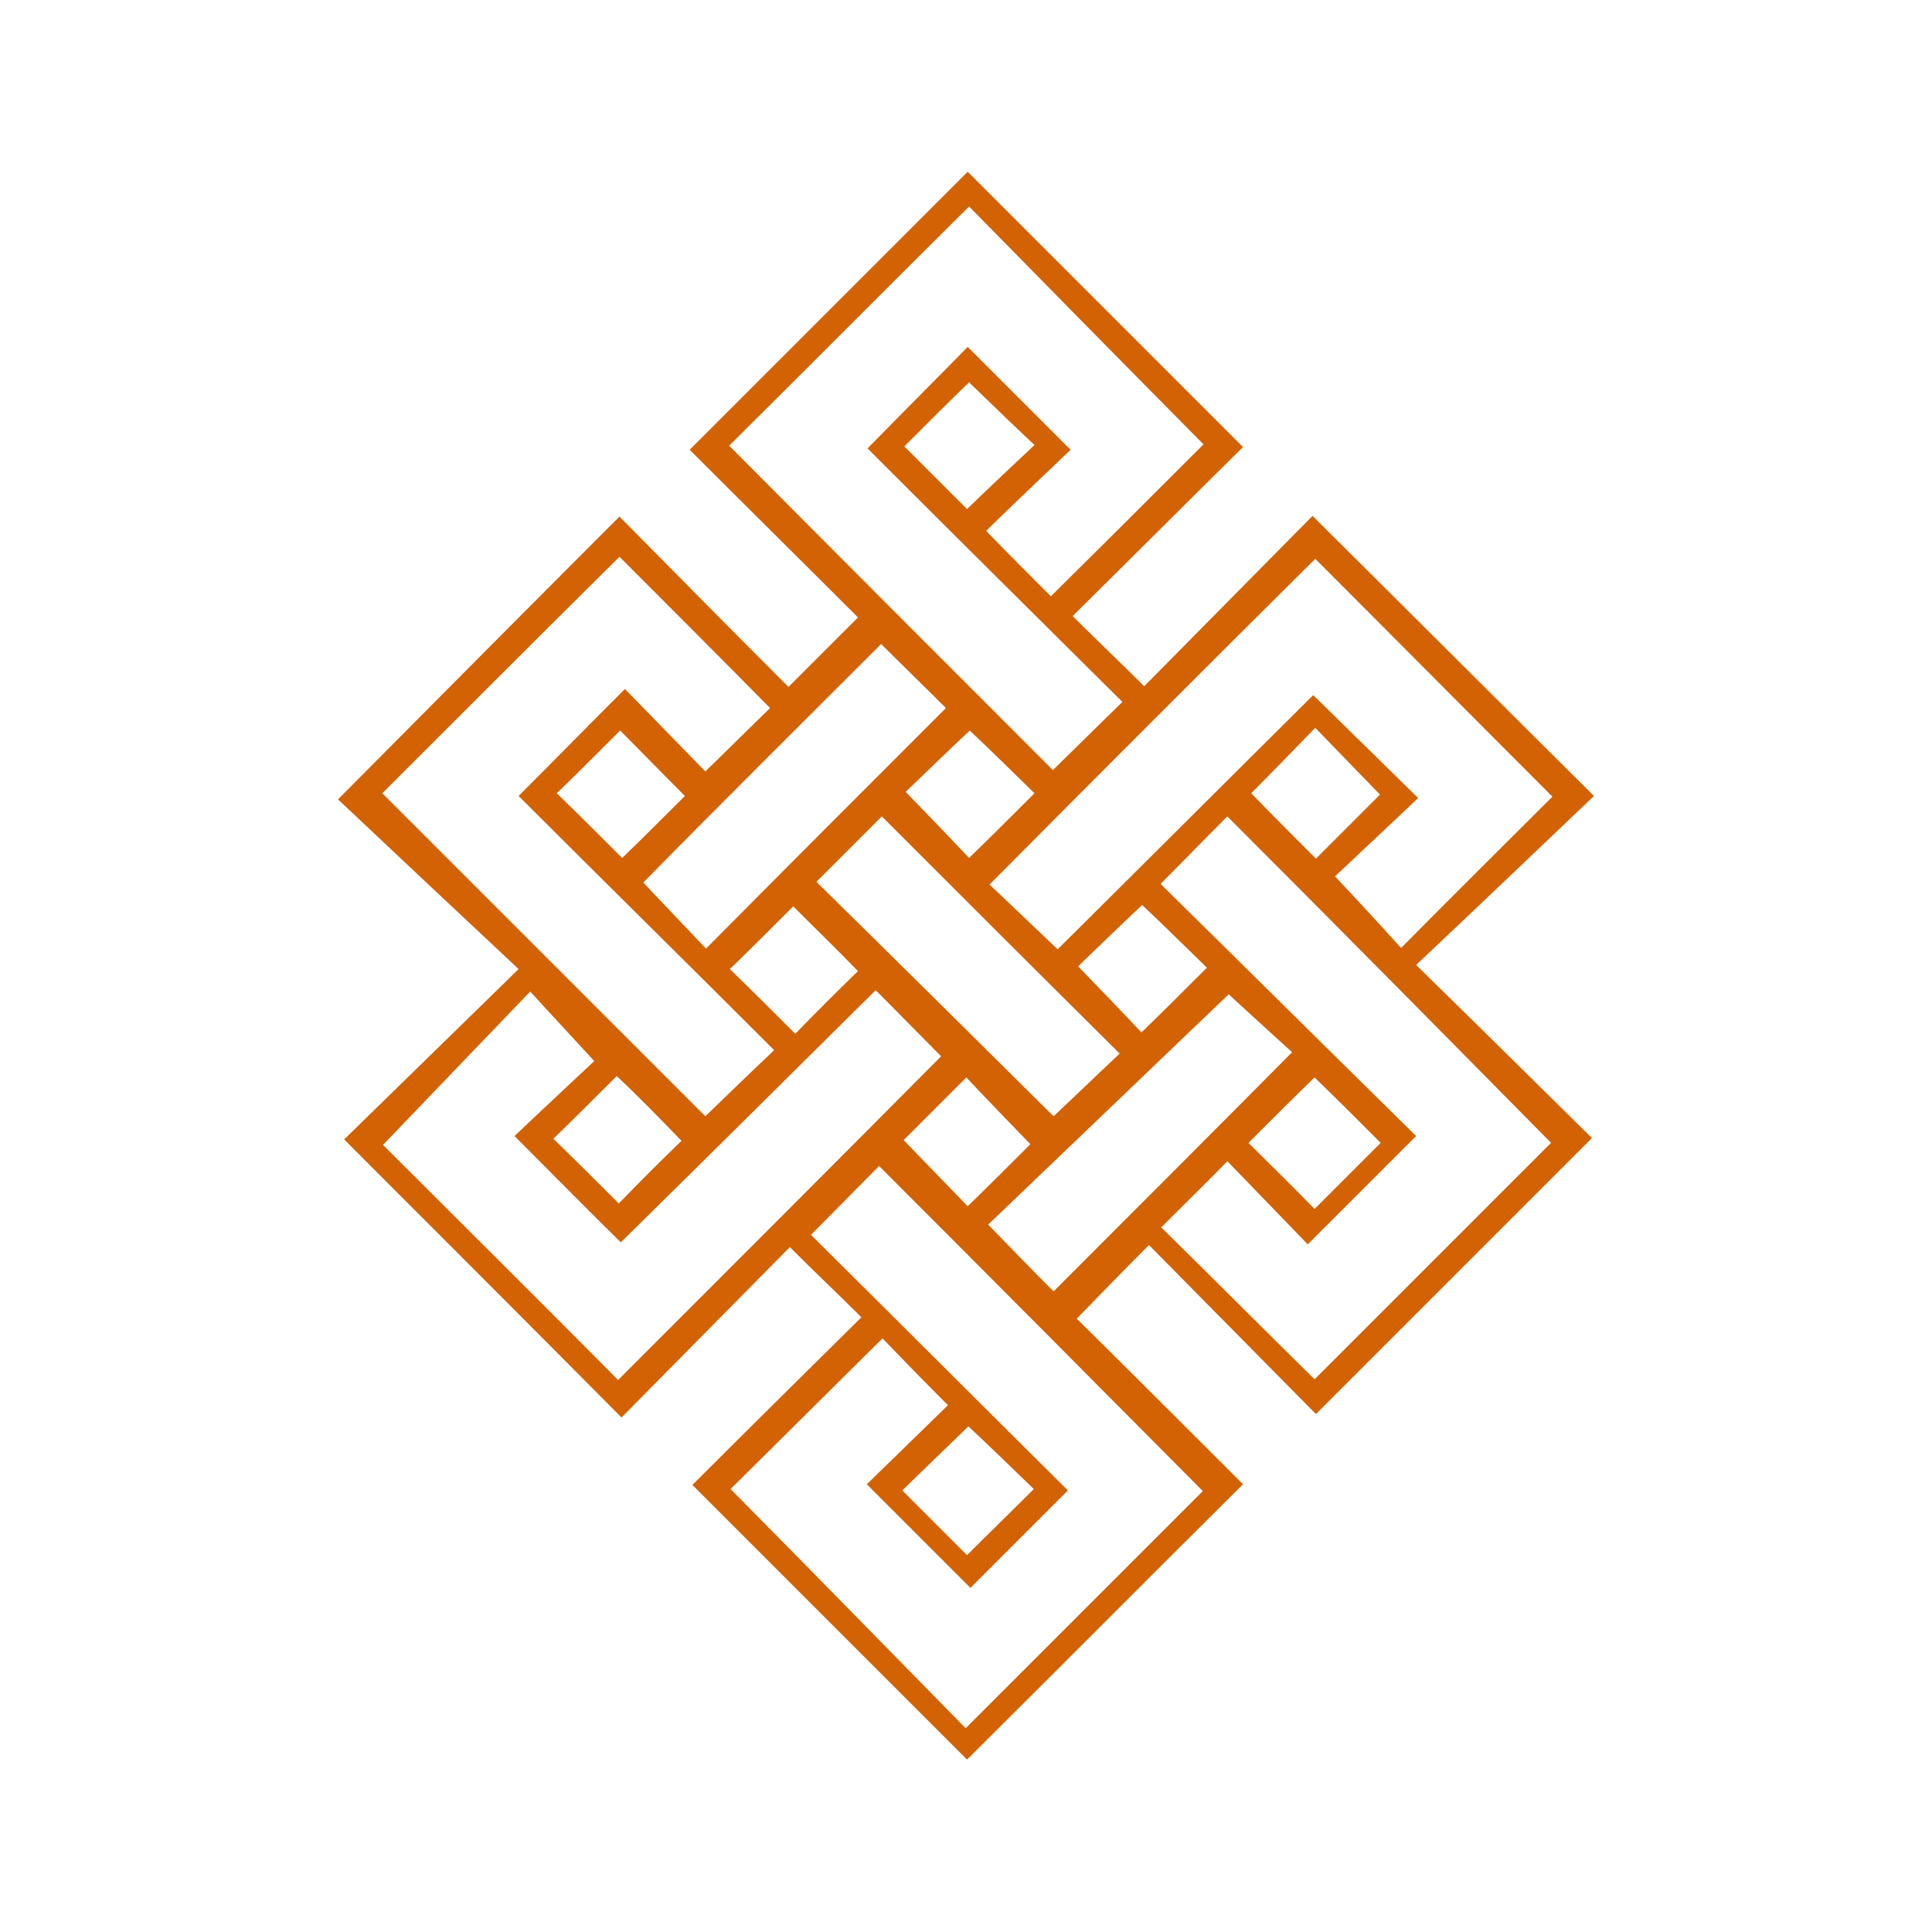 <?xml version="1.0" encoding="utf-8"?>
<!-- Generator: Adobe Illustrator 27.1.1, SVG Export Plug-In . SVG Version: 6.00 Build 0)  -->
<svg version="1.1" id="Ebene_1" xmlns="http://www.w3.org/2000/svg" xmlns:xlink="http://www.w3.org/1999/xlink" x="0px" y="0px"
	 viewBox="0 0 283.5 283.5" style="enable-background:new 0 0 283.5 283.5;" xml:space="preserve">
<style type="text/css">
	.st0{fill:#D26203;}
</style>
<g>
	<path class="st0" d="M227.6,167.7c-11.3,11.3-23.1,23.1-34.7,34.7c-7.5-7.4-14.9-14.8-22.5-22.3c3.2-3.2,6.5-6.4,9.7-9.7
		c4,4.1,8,8.3,11.8,12.2c5.5-5.5,10.5-10.5,15.9-15.9c-12.4-12.2-25-24.7-37.5-37c3.4-3.4,6.6-6.7,9.8-9.9
		C196,135.7,211.8,151.7,227.6,167.7 M192.9,158.1c3.2,3.1,6.4,6.3,9.7,9.6c-3.1,3.1-6.4,6.4-9.7,9.7c-3.3-3.4-6.5-6.5-9.7-9.7
		C186.5,164.4,189.7,161.2,192.9,158.1 M154.6,189.5c-2.9-2.9-6.1-6.2-9.6-9.8c11.6-11.1,23.6-22.6,35.3-33.8
		c2.7,2.5,6.1,5.6,9.3,8.5C177.8,166.3,166.1,178,154.6,189.5 M142.1,209.3c3.1,2.9,6.4,6.1,9.6,9.2c-3.3,3.3-6.6,6.5-9.8,9.7
		c-3-3-6.2-6.2-9.5-9.5C135.7,215.5,139,212.3,142.1,209.3 M176.5,218.8c-11.3,11.3-23,23-34.8,34.8c-11.3-11.5-22.9-23.4-34.5-35.1
		c7.1-7,14.7-14.6,22.3-22.1c2.9,3,6.1,6.3,9.6,9.8c-4,3.9-8.1,7.9-11.9,11.6c5.2,5.2,10.3,10.3,15.2,15.2
		c4.6-4.6,9.5-9.5,14.3-14.3c-12.6-12.5-25.2-25.1-37.7-37.5c3.7-3.7,6.9-7,10-10.1C144.8,186.9,160.7,202.9,176.5,218.8
		 M90.7,202.5C79.3,191,67.5,179.3,56.2,168c7.2-7.5,14.4-15,21.6-22.5c3.1,3.4,6.2,6.7,9.4,10.2c-3.4,3.2-7.6,7.1-11.7,11
		c5.5,5.5,10.5,10.6,15.6,15.6c12.5-12.3,25-24.7,37.4-37c3.2,3.2,6.5,6.6,9.6,9.7C122.7,170.5,106.7,186.5,90.7,202.5 M100,167.4
		c-3.1,3-6.3,6.2-9.2,9.2c-3.2-3.2-6.4-6.4-9.6-9.5c2.9-2.8,6.1-6,9.3-9.2C93.6,160.8,96.8,164.1,100,167.4 M56.1,116.4
		c11.5-11.5,23.2-23.2,34.8-34.7c7.3,7.3,14.8,14.8,22.1,22.2c-3,2.9-6.2,6.1-9.5,9.3c-3.8-3.9-7.8-8-11.8-12.1
		c-5.5,5.5-10.5,10.6-15.6,15.7c12.3,12.3,25,24.8,37.5,37.3c-3.7,3.5-7,6.7-10.1,9.7C88,148.3,72,132.3,56.1,116.4 M91.3,125.9
		c-3.2-3.2-6.4-6.4-9.6-9.5c2.9-2.8,6.1-6,9.3-9.2c3,3,6.2,6.3,9.5,9.6C97.5,119.8,94.3,123,91.3,125.9 M129.3,94.5
		c3,3,6.3,6.2,9.5,9.4c-11.6,11.6-23.3,23.3-35.2,35.3c-3.2-3.4-6.3-6.6-9.2-9.7C105.9,117.8,117.7,106.1,129.3,94.5 M141.9,74.7
		c-2.9-2.9-6.2-6.2-9.2-9.2c3.1-3.1,6.3-6.3,9.5-9.4c3.2,3.1,6.4,6.2,9.6,9.2C148.4,68.5,145.1,71.6,141.9,74.7 M107,65.4
		c11.6-11.5,23.3-23.3,35.2-35.1c11.4,11.6,23,23.4,34.4,34.9c-7.1,7.1-14.7,14.7-22.4,22.3c-2.9-2.9-6.1-6.1-9.5-9.6
		c4.1-4,8.3-8,12.4-11.9c-5.3-5.3-10.2-10.2-15.1-15.1c-4.8,4.9-9.7,9.8-14.7,14.9c12.3,12.3,24.9,24.8,37.4,37.2
		c-3.5,3.4-6.8,6.7-10.2,10C138.8,97.3,122.8,81.3,107,65.4 M158.2,141.8c2.8-2.7,6.1-5.9,9.4-9c3,2.8,6.2,6,9.5,9.2
		c-3.3,3.3-6.5,6.5-9.6,9.5C164.5,148.3,161.3,145,158.2,141.8 M132.9,116.2c2.8-2.7,6.1-5.9,9.4-9c3,2.8,6.2,6,9.5,9.2
		c-3.3,3.3-6.5,6.5-9.6,9.5C139.2,122.7,136,119.4,132.9,116.2 M125.9,142.5c-3.1,3-6.3,6.2-9.2,9.2c-3.2-3.2-6.4-6.4-9.6-9.5
		c2.9-2.8,6.1-6,9.3-9.2C119.4,136,122.7,139.2,125.9,142.5 M151.2,167.9c-2.9,2.9-6.1,6.1-9.2,9.1c-3.1-3.2-6.3-6.5-9.4-9.7
		c2.9-2.9,6.1-6.1,9.2-9.2C144.8,161.3,148,164.6,151.2,167.9 M119.8,129.4c3.2-3.2,6.4-6.4,9.6-9.6c11.5,11.5,23.2,23.2,34.9,34.8
		c-3.3,3.1-6.6,6.3-9.7,9.2C143.3,152.6,131.5,140.9,119.8,129.4 M193.1,126c-3.1-3.1-6.4-6.4-9.5-9.6c3.1-3.1,6.2-6.3,9.4-9.6
		c3.2,3.3,6.4,6.6,9.5,9.8C199.5,119.6,196.2,122.9,193.1,126 M193,82c11.4,11.4,23.1,23.2,34.8,34.9c-7.1,7.1-14.6,14.5-22.2,22.2
		c-3-3.3-6.1-6.7-9.7-10.5c3.9-3.7,8.1-7.6,12.2-11.5c-5.4-5.3-10.5-10.3-15.4-15.1c-12.3,12.2-24.8,24.7-37.5,37.3
		c-3.5-3.3-6.8-6.5-10-9.5C161.3,113.6,177.2,97.7,193,82 M233.9,116.8c-14-13.9-27.4-27.3-41.3-41.1c-8.2,8.3-16.6,16.8-24.7,25
		c-3.5-3.5-6.9-6.7-10.5-10.3c8.3-8.2,16.7-16.6,25-24.8C168.8,52,155.3,38.5,142,25.2c-13.4,13.4-26.9,26.9-40.8,40.8
		c8.3,8.3,16.7,16.6,24.7,24.6c-3.3,3.3-6.6,6.6-10.2,10.2c-8.2-8.2-16.5-16.6-24.8-25c-13.6,13.6-27,27.1-41.3,41.5
		c8.7,8.2,17.3,16.3,26.5,24.9c-8.9,8.7-17.4,17-25.6,25c13.6,13.6,27.1,27.1,40.7,40.8c8.2-8.3,16.5-16.7,24.7-25
		c3.6,3.6,7,6.8,10.5,10.3c-8.3,8.2-16.7,16.5-24.8,24.6c13.7,13.7,27.2,27.2,40.3,40.3c13.4-13.3,26.8-26.8,40.5-40.4
		c-8.1-8.1-16.4-16.4-24.4-24.3c3.4-3.5,6.7-6.9,10.6-10.8c8.2,8.3,16.5,16.7,24.5,24.8c13.4-13.4,26.9-26.9,40.5-40.5
		c-8.3-8.2-16.7-16.5-25.8-25.4C216.7,133.2,225.3,125,233.9,116.8"/>
</g>
</svg>
